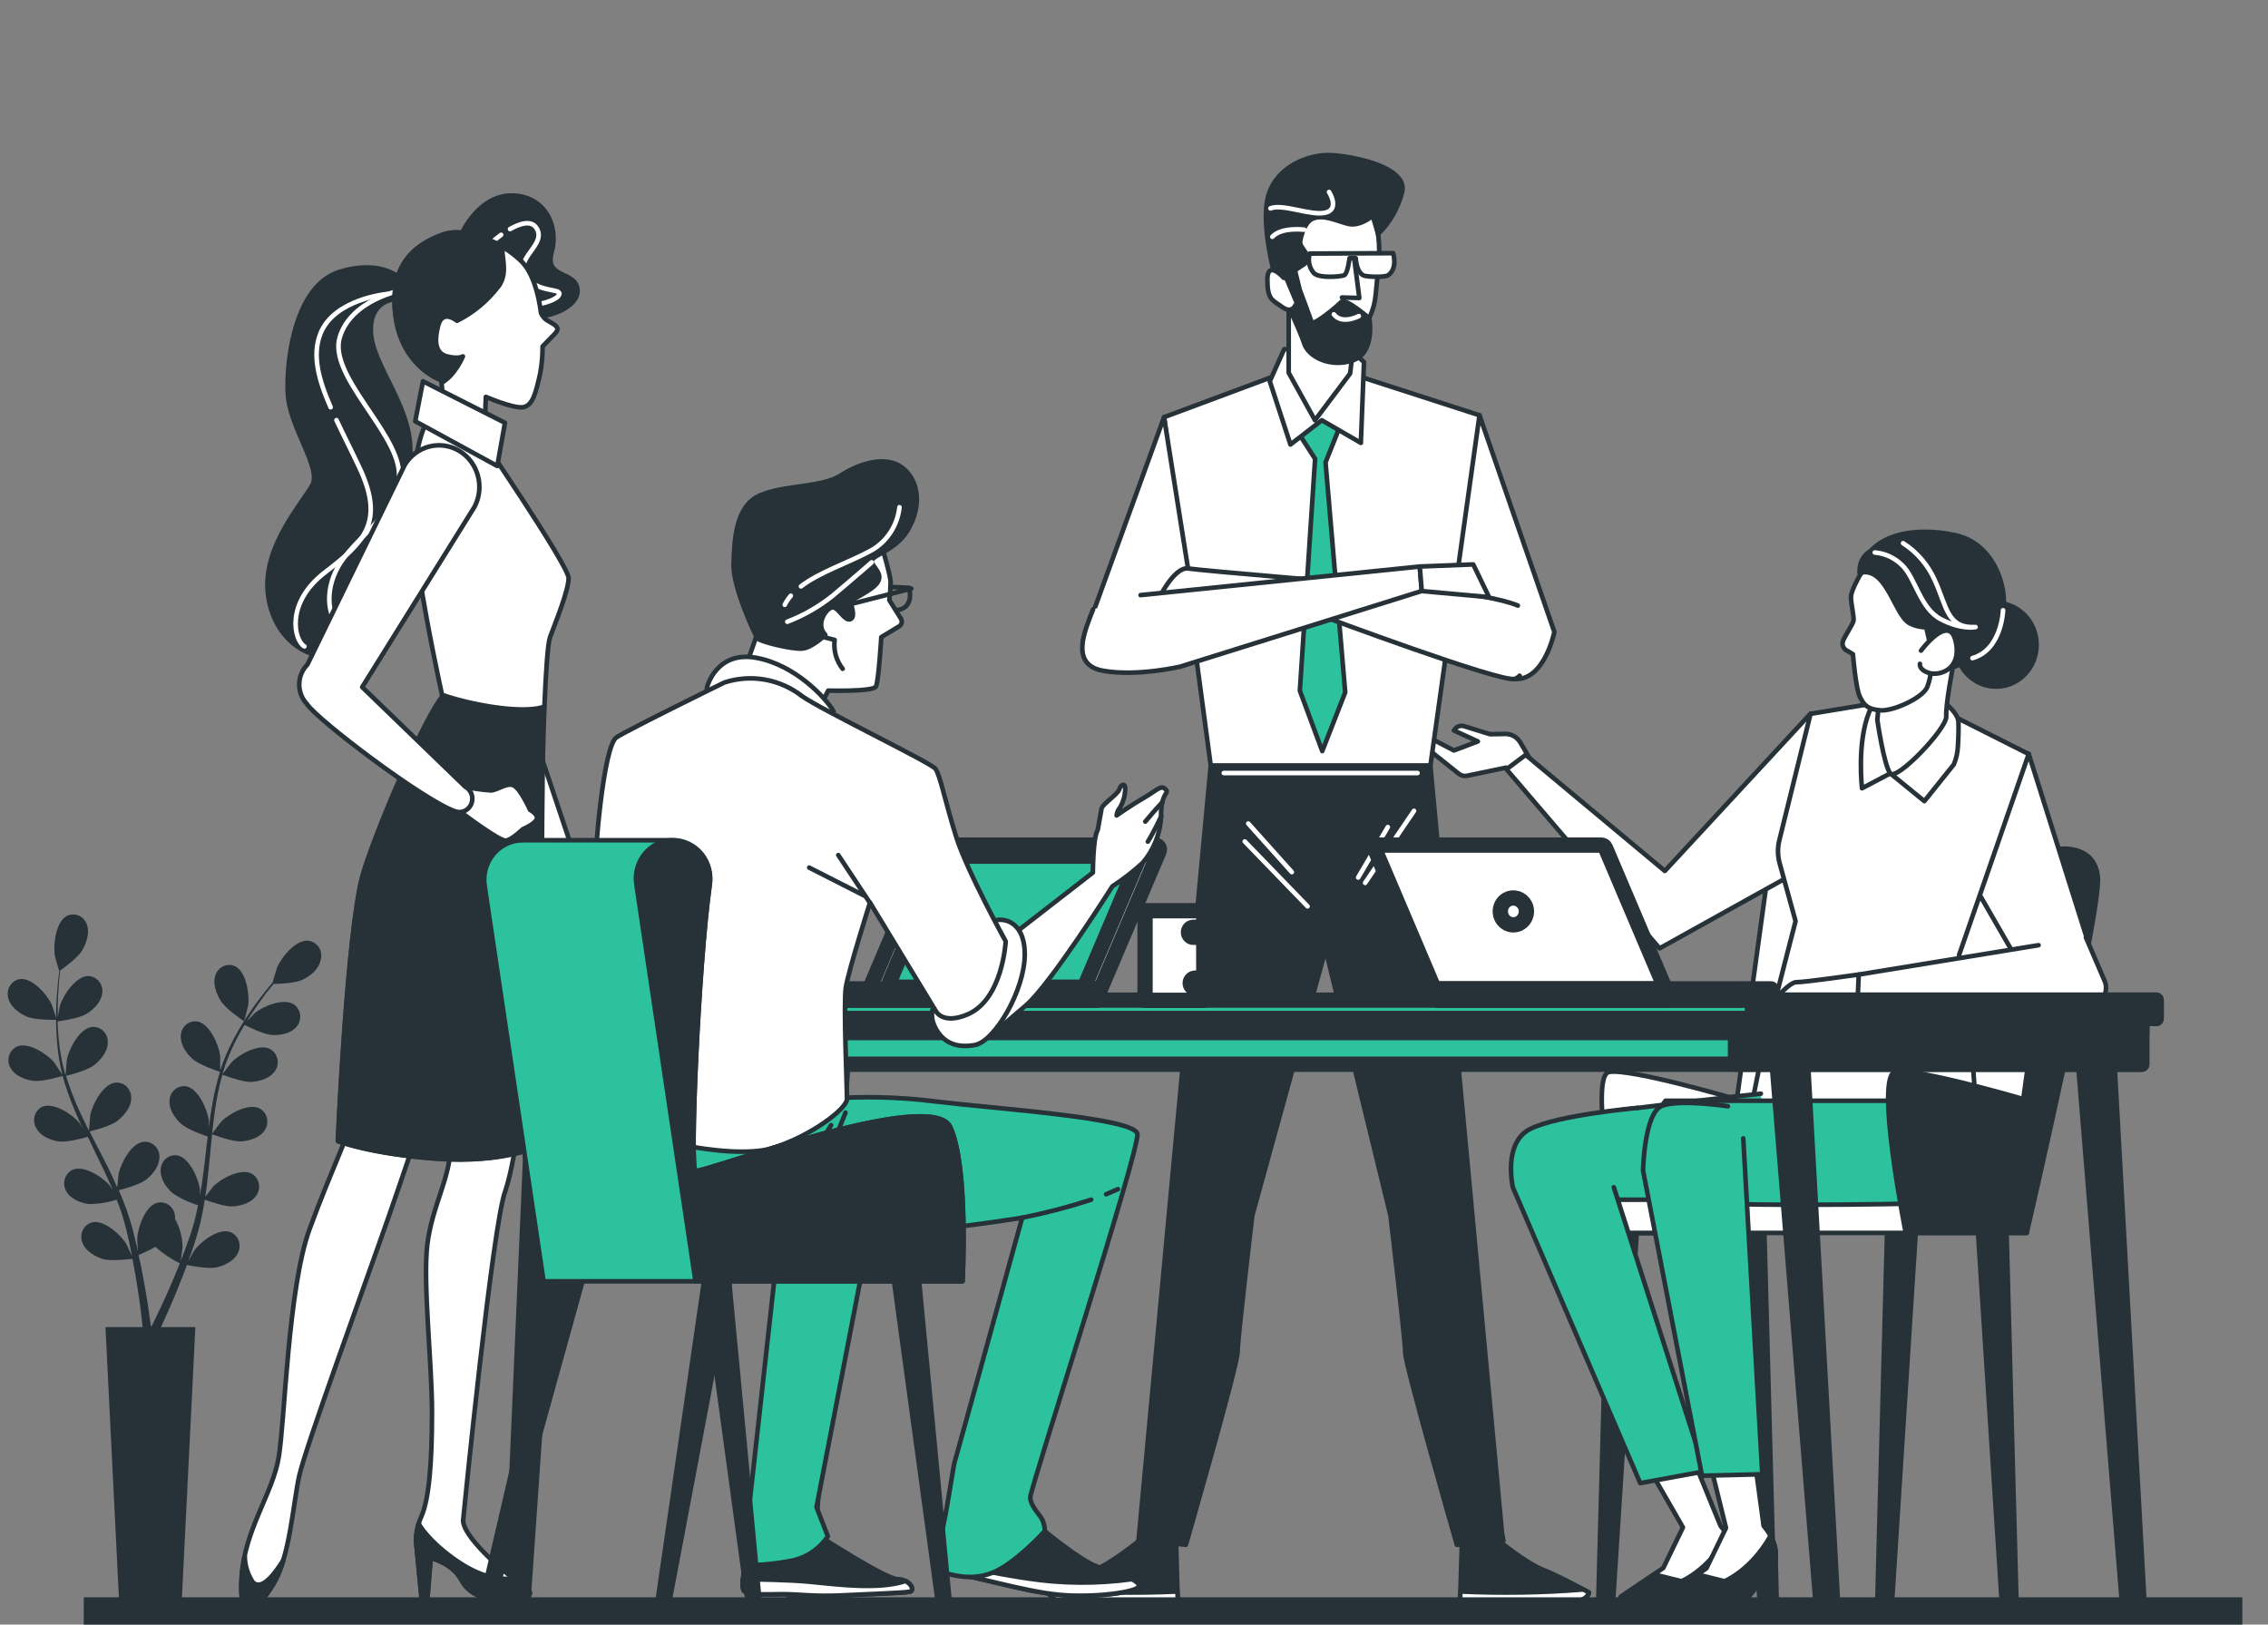 <svg width="148" height="106" viewBox="0 0 148 106" fill="none" xmlns="http://www.w3.org/2000/svg">
<rect x="0" y="0" width="148" height="106" fill="#808080" stroke="none"/>
<path d="M125.028 80.165L123.453 104.728C123.444 104.853 123.39 104.97 123.301 105.055C123.213 105.141 123.096 105.189 122.975 105.189C122.911 105.189 122.848 105.176 122.789 105.15C122.73 105.125 122.677 105.087 122.633 105.039C122.589 104.992 122.554 104.936 122.531 104.874C122.509 104.813 122.498 104.747 122.5 104.682L123.148 80.165H125.028Z" fill="#263238" stroke="#263238" stroke-width="0.3" stroke-linecap="round" stroke-linejoin="round"/>
<path d="M129.061 80.165L130.636 104.728C130.644 104.853 130.697 104.969 130.786 105.055C130.874 105.141 130.99 105.189 131.111 105.189C131.175 105.189 131.238 105.176 131.297 105.15C131.356 105.125 131.409 105.087 131.454 105.04C131.498 104.992 131.533 104.936 131.556 104.875C131.579 104.813 131.59 104.748 131.589 104.682L130.934 80.179L129.061 80.165Z" fill="#263238" stroke="#263238" stroke-width="0.3" stroke-linecap="round" stroke-linejoin="round"/>
<path d="M113.261 80.165L114.836 104.728C114.844 104.853 114.898 104.969 114.986 105.055C115.074 105.141 115.19 105.189 115.311 105.189C115.375 105.189 115.438 105.176 115.497 105.15C115.556 105.125 115.609 105.087 115.654 105.04C115.698 104.992 115.733 104.936 115.756 104.875C115.78 104.813 115.791 104.748 115.789 104.682L115.131 80.179L113.261 80.165Z" fill="#263238" stroke="#263238" stroke-width="0.3" stroke-linecap="round" stroke-linejoin="round"/>
<path d="M106.824 80.165L105.248 104.728C105.239 104.853 105.185 104.97 105.097 105.055C105.008 105.141 104.891 105.189 104.77 105.189C104.706 105.189 104.643 105.175 104.584 105.149C104.526 105.123 104.473 105.086 104.428 105.039C104.384 104.991 104.349 104.935 104.325 104.874C104.302 104.813 104.291 104.747 104.292 104.682L104.95 80.179L106.824 80.165Z" fill="#263238" stroke="#263238" stroke-width="0.3" stroke-linecap="round" stroke-linejoin="round"/>
<path d="M134.275 55.401C134.275 55.401 118.553 54.794 117.223 54.794C115.893 54.794 115.585 55.401 115.585 55.401L113.341 71.733C113.341 71.733 106.363 69.677 104.995 69.946C103.627 70.214 105.67 80.461 105.67 80.461H113.566L113.708 79.847H131.536L136.27 56.57C135.983 55.505 134.275 55.401 134.275 55.401Z" fill="white" stroke="#263238" stroke-width="0.3" stroke-linecap="round" stroke-linejoin="round"/>
<path d="M128.291 65.617C128.291 65.617 129.891 76.34 128.055 77.591C127.771 77.784 126.23 78.699 124.789 78.549C123.633 78.428 115.46 78.549 115.46 78.549C115.46 78.549 114.324 76.319 114.095 74.674C113.867 73.03 115.654 65.974 115.654 65.974L128.291 65.617Z" fill="white" stroke="#263238" stroke-width="0.3" stroke-linecap="round" stroke-linejoin="round"/>
<path d="M114.906 71.361C114.906 71.361 103.076 72.63 102.519 72.973C101.961 73.316 99.402 75.621 99.842 77.119C100.282 78.617 99.174 78.731 100.188 78.964C101.203 79.196 115.585 79.192 115.585 79.192" fill="#2DC29E"/>
<path d="M114.906 71.361C114.906 71.361 103.076 72.63 102.519 72.973C101.961 73.316 99.402 75.621 99.842 77.119C100.282 78.617 99.174 78.731 100.188 78.964C101.203 79.196 115.585 79.192 115.585 79.192" stroke="#263238" stroke-width="0.3" stroke-linecap="round" stroke-linejoin="round"/>
<path d="M104.147 80.443H132.257V78.277H104.147V80.443Z" fill="white" stroke="#263238" stroke-width="0.3" stroke-linecap="round" stroke-linejoin="round"/>
<path d="M125.618 71.822H108.684C108.684 71.822 107.794 72.859 107.679 75.039C107.565 77.219 107.794 77.688 109.356 78.256C110.917 78.824 124.791 78.535 124.791 78.535" fill="#2DC29E"/>
<path d="M125.618 71.822H108.684C108.684 71.822 107.794 72.859 107.679 75.039C107.565 77.219 107.794 77.688 109.356 78.256C110.917 78.824 124.791 78.535 124.791 78.535" stroke="#263238" stroke-width="0.3" stroke-linecap="round" stroke-linejoin="round"/>
<path d="M112.275 99.559L110.502 95.224L107.596 95.792L109.82 99.659L108.538 102.308L105.768 104.177C105.768 104.177 105.446 104.506 106.831 104.396C108.216 104.285 111.091 104.396 111.091 104.396L112.902 102.197C112.902 102.197 113.56 101.078 112.275 99.559Z" fill="white" stroke="#263238" stroke-width="0.3" stroke-linecap="round" stroke-linejoin="round"/>
<path d="M113.049 101.454L113.122 104.288H112.689L112.11 102.873L113.049 101.454Z" fill="#263238" stroke="#263238" stroke-width="0.3" stroke-linecap="round" stroke-linejoin="round"/>
<path d="M111.093 104.41L112.905 102.212C112.905 102.212 113.372 101.393 112.728 100.214C111.44 102.487 109.726 103.17 109.726 103.17L107.939 102.726L105.771 104.192C105.771 104.192 105.449 104.521 106.834 104.41C108.219 104.299 111.093 104.41 111.093 104.41Z" fill="#263238" stroke="#263238" stroke-width="0.3" stroke-linecap="round" stroke-linejoin="round"/>
<path d="M105.31 77.466L111.249 95.999L107.035 96.771L98.723 77.469C98.723 77.469 98.055 74.588 99.838 73.67C101.622 72.751 106.868 72.287 106.868 72.287" fill="#2DC29E"/>
<path d="M105.31 77.466L111.249 95.999L107.035 96.771L98.723 77.469C98.723 77.469 98.055 74.588 99.838 73.67C101.622 72.751 106.868 72.287 106.868 72.287" stroke="#263238" stroke-width="0.3" stroke-linecap="round" stroke-linejoin="round"/>
<path d="M124.361 80.44C124.361 80.44 122.315 70.178 123.686 69.924C125.057 69.67 132.032 71.711 132.032 71.711L134.276 55.401C134.276 55.401 136.645 55.015 136.894 57.188C137.143 59.362 132.257 80.44 132.257 80.44H124.361Z" fill="#263238" stroke="#263238" stroke-width="0.3" stroke-linecap="round" stroke-linejoin="round"/>
<path d="M100.261 50.226L99.205 48.438C99.103 48.267 98.96 48.126 98.789 48.03C98.618 47.933 98.426 47.884 98.231 47.888L97.238 47.906L95.537 47.38C95.429 47.348 95.314 47.349 95.207 47.384C95.1 47.419 95.005 47.486 94.935 47.577L94.872 47.659L96.438 48.374L94.876 48.967L93.217 48.099C93.152 48.064 93.076 48.055 93.005 48.072C92.933 48.089 92.87 48.131 92.826 48.192C92.775 48.259 92.753 48.344 92.763 48.429C92.774 48.513 92.816 48.59 92.881 48.642L95.201 50.49C95.274 50.548 95.358 50.59 95.448 50.612C95.537 50.635 95.63 50.637 95.721 50.619L98.287 50.086L99.004 50.894L100.261 50.226Z" fill="white" stroke="#263238" stroke-width="0.3" stroke-linecap="round" stroke-linejoin="round"/>
<path d="M118.152 46.558L108.639 56.827L99.558 49.253L98.305 50.193L108.296 61.878L116.957 57.063L118.152 46.558Z" fill="white" stroke="#263238" stroke-width="0.3" stroke-linecap="round" stroke-linejoin="round"/>
<path d="M132.383 49.182L137.37 64.998L133.069 65.127L128.792 57.703C128.792 57.703 131.195 50.215 132.383 49.182Z" fill="white" stroke="#263238" stroke-width="0.3" stroke-linecap="round" stroke-linejoin="round"/>
<path d="M126.958 46.465L132.384 49.2L127.841 62.314L128.378 65.971L115.654 65.992L117.171 60.102L116.132 56.327C115.997 55.837 115.99 55.319 116.111 54.826L118.148 46.576L123.495 45.69L126.958 46.465Z" fill="white" stroke="#263238" stroke-width="0.3" stroke-linecap="round" stroke-linejoin="round"/>
<path d="M126.698 45.697C126.698 45.697 127.764 46.44 127.799 47.101C127.816 47.491 127.799 48.174 127.764 48.695C127.745 49.103 127.655 49.504 127.498 49.879L125.576 52.273L123.352 50.461L121.507 51.433C121.507 51.433 121.16 48.513 121.967 46.476C122.774 44.438 126.286 45.185 126.698 45.697Z" fill="white" stroke="#263238" stroke-width="0.3" stroke-linecap="round" stroke-linejoin="round"/>
<path d="M128.224 40.031C128.224 40.031 127.788 41.651 127.584 42.723C127.379 43.795 126.967 45.94 127.005 46.744C127.043 47.548 123.764 50.973 123.352 50.462C122.94 49.95 122.507 46.98 122.507 46.98L122.915 42.176C122.915 42.176 127.189 37.29 128.224 40.031Z" fill="white" stroke="#263238" stroke-width="0.3" stroke-linecap="round" stroke-linejoin="round"/>
<path d="M121.372 37.529C121.372 37.529 120.787 38.527 120.787 38.959C120.787 39.392 120.991 40.239 120.956 40.485C120.922 40.732 120.34 41.558 120.264 41.837C120.226 41.95 120.229 42.074 120.273 42.185C120.317 42.296 120.399 42.387 120.503 42.441C120.644 42.515 120.782 42.598 120.915 42.687C120.915 42.687 121.088 44.889 121.365 45.457C121.642 46.026 121.881 46.276 122.705 46.347C123.53 46.419 125.493 45.529 125.767 44.818C126.04 44.106 126.078 43.256 126.113 42.226C126.148 41.197 125.458 39.724 124.942 38.319C124.426 36.915 122.266 36.142 121.372 37.529Z" fill="white" stroke="#263238" stroke-width="0.3" stroke-linecap="round" stroke-linejoin="round"/>
<path d="M130.256 44.799C131.715 44.799 132.898 43.578 132.898 42.072C132.898 40.566 131.715 39.345 130.256 39.345C128.796 39.345 127.613 40.566 127.613 42.072C127.613 43.578 128.796 44.799 130.256 44.799Z" fill="#263238" stroke="#263238" stroke-width="0.3" stroke-linecap="round" stroke-linejoin="round"/>
<path d="M121.359 37.376C121.359 37.376 122.423 36.428 124.334 38.312C126.246 40.196 125.519 42.919 126.796 43.484C128.074 44.049 130.44 41.225 130.713 39.817C130.987 38.409 130.166 35.488 127.614 34.924C125.061 34.359 121.934 34.745 121.359 37.376Z" fill="#263238" stroke="#263238" stroke-width="0.3" stroke-linecap="round" stroke-linejoin="round"/>
<path d="M121.357 37.376C121.335 37.154 121.361 36.93 121.435 36.721C121.509 36.511 121.628 36.322 121.783 36.168C121.938 36.013 122.126 35.897 122.331 35.828C122.536 35.759 122.754 35.74 122.968 35.771C124.699 35.867 124.879 38.687 125.79 39.817C126.701 40.946 127.158 40.757 127.158 40.757C127.158 40.757 125.61 41.225 124.606 40.66C123.602 40.096 123.117 36.911 121.357 37.376Z" fill="#263238" stroke="#263238" stroke-width="0.3" stroke-linecap="round" stroke-linejoin="round"/>
<path d="M124.187 35.442C125.098 36.023 125.821 36.87 126.264 37.876C127.051 39.595 127.051 41.014 128.917 40.914C128.917 40.914 128.034 41.118 126.659 40.407C125.284 39.695 124.99 37.672 124.107 36.861C123.625 36.39 123.002 36.104 122.341 36.05" stroke="white" stroke-width="0.3" stroke-linecap="round" stroke-linejoin="round"/>
<path d="M130.711 39.817C130.711 39.817 130.631 42.398 128.713 42.941" stroke="white" stroke-width="0.3" stroke-linecap="round" stroke-linejoin="round"/>
<path d="M125.357 42.451C125.357 42.451 127.186 39.981 127.615 41.826C128.044 43.67 126.576 44.12 125.883 43.91C125.191 43.699 125.288 43.316 125.288 43.316" fill="white"/>
<path d="M125.357 42.451C125.357 42.451 127.186 39.981 127.615 41.826C128.044 43.67 126.576 44.12 125.883 43.91C125.191 43.699 125.288 43.316 125.288 43.316" stroke="#263238" stroke-width="0.3" stroke-linecap="round" stroke-linejoin="round"/>
<path d="M121.288 63.587C121.288 63.587 117.797 64.087 117.215 64.087C116.633 64.087 115.179 65.989 115.179 65.989H121.578L121.288 63.587Z" fill="white" stroke="#263238" stroke-width="0.3" stroke-linecap="round" stroke-linejoin="round"/>
<path d="M136.117 61.163L137.371 64.08C137.427 64.251 137.443 64.434 137.418 64.614C137.393 64.793 137.327 64.964 137.225 65.112C137.124 65.26 136.99 65.381 136.835 65.466C136.68 65.55 136.507 65.596 136.332 65.599L121.198 65.688L121.295 63.587L133.028 61.671" fill="white"/>
<path d="M136.117 61.163L137.371 64.08C137.427 64.251 137.443 64.434 137.418 64.614C137.393 64.793 137.327 64.964 137.225 65.112C137.124 65.26 136.99 65.381 136.835 65.466C136.68 65.55 136.507 65.596 136.332 65.599L121.198 65.688L121.295 63.587L133.028 61.671" stroke="#263238" stroke-width="0.3" stroke-linecap="round" stroke-linejoin="round"/>
<path d="M115.862 101.454L115.935 104.288H115.502L114.924 102.873L115.862 101.454Z" fill="#263238" stroke="#263238" stroke-width="0.3" stroke-linecap="round" stroke-linejoin="round"/>
<path d="M115.087 99.559L114.529 95.434L111.627 95.627L112.631 99.688L111.35 102.336L108.579 104.206C108.579 104.206 108.261 104.535 109.646 104.424C111.031 104.313 113.906 104.424 113.906 104.424L115.717 102.226C115.717 102.226 116.371 101.078 115.087 99.559Z" fill="white" stroke="#263238" stroke-width="0.3" stroke-linecap="round" stroke-linejoin="round"/>
<path d="M113.906 104.41L115.717 102.212C115.717 102.212 116.184 101.393 115.537 100.214C114.249 102.487 112.534 103.17 112.534 103.17L110.751 102.726L108.579 104.192C108.579 104.192 108.261 104.521 109.646 104.41C111.031 104.299 113.906 104.41 113.906 104.41Z" fill="#263238" stroke="#263238" stroke-width="0.3" stroke-linecap="round" stroke-linejoin="round"/>
<path d="M113.757 74.274L115 96.192L111.063 96.289L107.219 76.376C107.219 76.376 107.291 72.584 108.465 72.147C109.639 71.711 112.756 72.18 112.756 72.18" fill="#2DC29E"/>
<path d="M113.757 74.274L115 96.192L111.063 96.289L107.219 76.376C107.219 76.376 107.291 72.584 108.465 72.147C109.639 71.711 112.756 72.18 112.756 72.18" stroke="#263238" stroke-width="0.3" stroke-linecap="round" stroke-linejoin="round"/>
<path d="M96.544 27.095L101.431 41.232C101.431 41.232 100.786 44.431 98.847 44.299C96.908 44.166 96.392 41.364 95.876 40.964C95.36 40.563 94.584 37.497 94.584 37.497L96.544 27.095Z" fill="white" stroke="#263238" stroke-width="0.3" stroke-linecap="round" stroke-linejoin="round"/>
<path d="M83.905 24.261L75.961 27.22L79.008 49.957H93.342L96.546 27.095L87.971 24.325L83.905 24.261Z" fill="white" stroke="#263238" stroke-width="0.3" stroke-linecap="round" stroke-linejoin="round"/>
<path d="M84.671 28.157L85.817 29.94L84.823 45.067L86.285 49.006L87.784 45.174L86.499 30.166L87.531 27.588L86.101 25.648L84.671 28.157Z" fill="#2DC29E" stroke="#263238" stroke-width="0.3" stroke-linecap="round" stroke-linejoin="round"/>
<path d="M86.255 27.421L84.209 29.004L82.861 24.876L83.8 22.785L87.987 22.681L89.008 23.628L88.804 28.897L86.255 27.421Z" fill="white" stroke="#263238" stroke-width="0.3" stroke-linecap="round" stroke-linejoin="round"/>
<path d="M88.421 21.712L88.103 24.368L85.81 27.421L84.096 24.325V19.346C84.096 19.346 87.098 20.122 88.421 21.712Z" fill="white" stroke="#263238" stroke-width="0.3" stroke-linecap="round" stroke-linejoin="round"/>
<path d="M82.918 16.194C82.918 13.781 84.622 11.826 86.727 11.826C88.833 11.826 90 13.888 90 16.301C90 17.08 89.844 18.417 89.782 19.128C89.674 20.343 89.318 20.858 88.622 21.948C86.34 25.523 84.466 20.279 83.507 18.517C83.118 17.808 82.915 17.008 82.918 16.194Z" fill="white" stroke="#263238" stroke-width="0.3" stroke-linecap="round" stroke-linejoin="round"/>
<path d="M88.382 16.951L88.704 19.442L87.571 19.41" fill="white"/>
<path d="M88.382 16.951L88.704 19.442L87.571 19.41" stroke="#263238" stroke-width="0.3" stroke-linecap="round" stroke-linejoin="round"/>
<path d="M90.911 16.519L85.467 16.544C85.4 16.762 85.39 16.995 85.438 17.219C85.485 17.443 85.588 17.65 85.737 17.82C86.084 18.177 87.493 18.052 87.718 17.959C87.943 17.866 88.065 16.844 88.065 16.844H88.47C88.47 16.844 88.515 17.916 89.097 18.006C89.678 18.095 90.437 18.066 90.582 17.959C91.226 17.512 90.911 16.519 90.911 16.519Z" fill="white" stroke="#263238" stroke-width="0.3" stroke-linecap="round" stroke-linejoin="round"/>
<path d="M83.589 18.921C83.589 18.921 84.815 21.512 85.106 22.409C85.397 23.306 86.837 24.007 88.295 23.506C89.753 23.006 89.359 20.779 89.359 20.779C89.359 20.779 87.811 19.414 87.523 19.707C87.236 20 85.684 21.305 85.587 21.004C85.49 20.704 84.815 18.91 84.815 18.91L84.5 17.637L85.147 17.208C85.241 17.128 85.302 17.014 85.318 16.89C85.334 16.765 85.304 16.639 85.234 16.536L84.929 16.082C84.892 16.027 84.865 15.964 84.852 15.898C84.838 15.832 84.837 15.763 84.85 15.696C84.929 15.307 85.147 14.499 85.653 14.267C86.346 13.97 87.187 14.402 87.963 14.603C88.739 14.803 89.58 14.081 89.58 14.081L89.927 15.268C90.694 14.524 91.24 13.569 91.499 12.515C91.887 10.817 87.921 10.12 86.65 10.12C85.379 10.12 83.364 10.835 82.782 12.715C82.2 14.595 83.246 18.584 83.589 18.921Z" fill="#263238" stroke="#263238" stroke-width="0.3" stroke-linecap="round" stroke-linejoin="round"/>
<path d="M86.727 12.526C86.727 12.526 87.447 13.641 86.501 13.873C85.556 14.106 83.714 13.269 82.903 13.595" stroke="white" stroke-width="0.3" stroke-linecap="round" stroke-linejoin="round"/>
<path d="M85.106 14.985C85.106 14.985 83.624 14.799 83.028 15.45" stroke="white" stroke-width="0.3" stroke-linecap="round" stroke-linejoin="round"/>
<path d="M88.673 20.622C88.673 20.622 87.582 21.208 87.042 20.511" stroke="white" stroke-width="0.3" stroke-linecap="round" stroke-linejoin="round"/>
<path d="M83.774 18.131C83.774 18.131 82.704 16.916 82.704 18.242C82.704 19.568 83.026 19.568 83.667 20.029C84.308 20.49 84.526 19.918 84.526 19.918" fill="white"/>
<path d="M83.774 18.131C83.774 18.131 82.704 16.916 82.704 18.242C82.704 19.568 83.026 19.568 83.667 20.029C84.308 20.49 84.526 19.918 84.526 19.918" stroke="#263238" stroke-width="0.3" stroke-linecap="round" stroke-linejoin="round"/>
<path d="M98.061 100.524H98.11L98.016 100.038L93.341 49.961H79.007L74.294 100.521H74.346L77.386 100.789C77.386 100.789 80.76 89.1 80.76 88.228C80.76 87.356 81.722 79.292 81.722 79.292L86.505 61.938L90.733 79.292C90.733 79.292 91.696 87.374 91.696 88.228C91.696 89.082 95.072 100.796 95.072 100.796L97.933 100.542H98.061V100.524Z" fill="#263238" stroke="#263238" stroke-width="0.3" stroke-linecap="round" stroke-linejoin="round"/>
<path d="M92.272 52.906L89.082 57.606" stroke="white" stroke-width="0.3" stroke-linecap="round" stroke-linejoin="round"/>
<path d="M90.564 53.964L88.628 57.256" stroke="white" stroke-width="0.3" stroke-linecap="round" stroke-linejoin="round"/>
<path d="M81.455 53.732L84.298 56.902" stroke="white" stroke-width="0.3" stroke-linecap="round" stroke-linejoin="round"/>
<path d="M81.228 54.904L85.324 59.136" stroke="white" stroke-width="0.3" stroke-linecap="round" stroke-linejoin="round"/>
<path d="M79.861 50.44H92.502" stroke="white" stroke-width="0.3" stroke-linecap="round" stroke-linejoin="round"/>
<path d="M74.347 100.521C74.347 100.521 72.522 102.004 71.469 102.412C70.416 102.819 68.449 103.902 68.449 103.902C68.449 103.902 68.449 104.581 70.156 104.581H76.858L76.743 100.521H74.347Z" fill="#263238" stroke="#263238" stroke-width="0.3" stroke-linecap="round" stroke-linejoin="round"/>
<path d="M76.834 103.841C74.158 103.967 71.477 103.923 68.806 103.709L68.46 103.902C68.46 103.902 68.46 104.581 70.167 104.581H76.868L76.834 103.841Z" fill="white" stroke="#263238" stroke-width="0.3" stroke-linecap="round" stroke-linejoin="round"/>
<path d="M97.786 100.521C97.786 100.521 99.614 102.004 100.663 102.412C101.713 102.819 103.687 103.902 103.687 103.902C103.687 103.902 103.687 104.581 101.976 104.581H95.278L95.4 100.521H97.786Z" fill="#263238" stroke="#263238" stroke-width="0.3" stroke-linecap="round" stroke-linejoin="round"/>
<path d="M95.299 103.841C97.975 103.967 100.656 103.923 103.327 103.709L103.673 103.902C103.673 103.902 103.673 104.581 101.962 104.581H95.278L95.299 103.841Z" fill="white" stroke="#263238" stroke-width="0.3" stroke-linecap="round" stroke-linejoin="round"/>
<path d="M75.96 27.22L70.683 41.764H75.746L77.636 37.797L75.96 27.22Z" fill="white" stroke="#263238" stroke-width="0.3" stroke-linecap="round" stroke-linejoin="round"/>
<path d="M99.048 39.513C96.936 38.612 90.159 38.165 89.805 38.165C89.452 38.165 78.436 37.229 77.532 37.093C76.628 36.957 75.593 39.094 75.593 39.094L80.372 38.959L86.186 40.16C86.186 40.16 97.961 44.56 98.847 44.295C98.968 44.254 99.078 44.183 99.166 44.088" fill="white"/>
<path d="M99.048 39.513C96.936 38.612 90.159 38.165 89.805 38.165C89.452 38.165 78.436 37.229 77.532 37.093C76.628 36.957 75.593 39.094 75.593 39.094L80.372 38.959L86.186 40.16C86.186 40.16 97.961 44.56 98.847 44.295C98.968 44.254 99.078 44.183 99.166 44.088" stroke="#263238" stroke-width="0.3" stroke-linecap="round" stroke-linejoin="round"/>
<path d="M74.429 38.83L92.644 36.964L92.776 38.562L77.012 43.498C77.012 43.498 74.172 44.163 71.973 43.763C69.774 43.362 70.813 41.096 71.329 39.763" fill="white"/>
<path d="M74.429 38.83L92.644 36.964L92.776 38.562L77.012 43.498C77.012 43.498 74.172 44.163 71.973 43.763C69.774 43.362 70.813 41.096 71.329 39.763" stroke="#263238" stroke-width="0.3" stroke-linecap="round" stroke-linejoin="round"/>
<path d="M92.649 36.964L96.137 36.828L97.169 38.962L92.778 38.566L92.649 36.964Z" fill="white" stroke="#263238" stroke-width="0.3" stroke-linecap="round" stroke-linejoin="round"/>
<path d="M115.875 68.326L118.85 104.881C118.858 104.936 118.876 104.988 118.904 105.035C118.932 105.081 118.969 105.122 119.013 105.153C119.057 105.185 119.107 105.207 119.159 105.218C119.211 105.229 119.265 105.228 119.317 105.217C119.406 105.194 119.485 105.139 119.537 105.062C119.59 104.984 119.614 104.889 119.605 104.795L117.579 68.336L115.875 68.326Z" fill="#263238" stroke="#263238" stroke-linecap="round" stroke-linejoin="round"/>
<path d="M135.868 68.326L138.853 105.003C138.861 105.057 138.879 105.11 138.907 105.157C138.935 105.204 138.972 105.245 139.016 105.276C139.06 105.308 139.11 105.33 139.162 105.34C139.215 105.351 139.269 105.35 139.321 105.339C139.41 105.316 139.488 105.261 139.541 105.183C139.594 105.106 139.618 105.011 139.608 104.917L137.575 68.326H135.868Z" fill="#263238" stroke="#263238" stroke-linecap="round" stroke-linejoin="round"/>
<path d="M53.364 68.326L51.809 104.563C51.801 104.658 51.825 104.753 51.879 104.831C51.932 104.909 52.011 104.965 52.1 104.988C52.152 105.002 52.205 105.004 52.258 104.994C52.31 104.985 52.36 104.964 52.403 104.932C52.447 104.901 52.484 104.861 52.511 104.814C52.538 104.766 52.555 104.714 52.561 104.659L55.078 68.326H53.364Z" fill="#263238" stroke="#263238" stroke-linecap="round" stroke-linejoin="round"/>
<path d="M34.937 68.326L33.371 104.427C33.364 104.523 33.389 104.618 33.443 104.696C33.497 104.774 33.576 104.829 33.666 104.853C33.717 104.866 33.771 104.867 33.823 104.858C33.875 104.848 33.924 104.827 33.968 104.795C34.011 104.764 34.048 104.724 34.075 104.677C34.103 104.63 34.12 104.578 34.126 104.524L36.634 68.312L34.937 68.326Z" fill="#263238" stroke="#263238" stroke-linecap="round" stroke-linejoin="round"/>
<path d="M139.761 66.299H33.829V69.437H139.761V66.299Z" fill="#2DC29E" stroke="#263238" stroke-linecap="round" stroke-linejoin="round"/>
<path d="M139.761 66.299H33.829V67.375H139.761V66.299Z" fill="#263238" stroke="#263238" stroke-linecap="round" stroke-linejoin="round"/>
<path d="M139.757 66.299H113.251V69.437H139.757V66.299Z" fill="#263238" stroke="#263238" stroke-linecap="round" stroke-linejoin="round"/>
<path d="M140.702 65.256H32.883V66.453H140.702V65.256Z" fill="#2DC29E" stroke="#263238" stroke-linecap="round" stroke-linejoin="round"/>
<path d="M140.699 65.255H114.355V66.453H140.699V65.255Z" fill="#263238" stroke="#263238" stroke-linecap="round" stroke-linejoin="round"/>
<path d="M56.9 65.148H71.368C71.424 65.149 71.478 65.132 71.524 65.101C71.57 65.07 71.606 65.025 71.628 64.973L75.635 55.544C75.653 55.5 75.661 55.451 75.657 55.403C75.653 55.355 75.637 55.309 75.611 55.269C75.585 55.229 75.55 55.196 75.509 55.174C75.468 55.151 75.422 55.139 75.375 55.14H60.907C60.852 55.14 60.799 55.156 60.754 55.187C60.708 55.217 60.672 55.26 60.65 55.312L56.657 64.741C56.639 64.784 56.63 64.831 56.633 64.878C56.636 64.925 56.65 64.97 56.674 65.01C56.698 65.051 56.731 65.084 56.77 65.108C56.81 65.132 56.854 65.146 56.9 65.148Z" fill="white" stroke="#263238" stroke-linecap="round" stroke-linejoin="round"/>
<path d="M58.257 64.412H70.603C70.649 64.412 70.694 64.398 70.733 64.372C70.772 64.346 70.802 64.309 70.821 64.265L74.239 56.219C74.257 56.181 74.266 56.139 74.264 56.097C74.262 56.054 74.25 56.013 74.228 55.977C74.206 55.941 74.175 55.911 74.139 55.891C74.103 55.871 74.062 55.861 74.021 55.862H61.675C61.628 55.861 61.581 55.876 61.542 55.902C61.503 55.929 61.472 55.967 61.453 56.012L58.042 64.065C58.026 64.102 58.019 64.143 58.022 64.184C58.025 64.224 58.038 64.264 58.059 64.298C58.08 64.332 58.11 64.361 58.144 64.381C58.178 64.4 58.217 64.411 58.257 64.412Z" fill="#2DC29E" stroke="#263238" stroke-linecap="round" stroke-linejoin="round"/>
<path d="M71.57 64.523H49.832V65.255H71.57V64.523Z" fill="white" stroke="#263238" stroke-linecap="round" stroke-linejoin="round"/>
<path d="M71.571 64.523H61.033V65.255H71.571V64.523Z" fill="white" stroke="#263238" stroke-linecap="round" stroke-linejoin="round"/>
<path d="M78.554 59.422H74.721V65.27H78.554V59.422Z" fill="white" stroke="#263238" stroke-linecap="round" stroke-linejoin="round"/>
<path d="M78.385 64.472H77.983C77.9 64.472 77.819 64.438 77.76 64.377C77.701 64.316 77.668 64.234 77.668 64.147C77.668 64.061 77.701 63.978 77.76 63.917C77.819 63.856 77.9 63.822 77.983 63.822H78.385C78.543 63.821 78.695 63.755 78.808 63.64C78.92 63.524 78.983 63.367 78.984 63.203V61.774C78.983 61.61 78.92 61.453 78.808 61.338C78.695 61.222 78.543 61.156 78.385 61.155H77.869C77.828 61.155 77.787 61.147 77.748 61.131C77.71 61.114 77.675 61.09 77.646 61.06C77.617 61.03 77.594 60.994 77.578 60.955C77.562 60.915 77.554 60.873 77.554 60.83C77.554 60.787 77.562 60.745 77.578 60.706C77.594 60.666 77.617 60.63 77.646 60.6C77.675 60.57 77.71 60.546 77.748 60.53C77.787 60.513 77.828 60.505 77.869 60.505H78.385C78.546 60.505 78.706 60.538 78.855 60.602C79.004 60.665 79.14 60.759 79.254 60.877C79.368 60.994 79.459 61.134 79.521 61.288C79.582 61.442 79.614 61.607 79.614 61.774V63.203C79.614 63.37 79.582 63.535 79.521 63.689C79.459 63.843 79.368 63.983 79.254 64.101C79.14 64.219 79.004 64.312 78.855 64.376C78.706 64.44 78.546 64.472 78.385 64.472Z" fill="white" stroke="#263238" stroke-linecap="round" stroke-linejoin="round"/>
<path d="M108.506 65.148H94.037C93.982 65.148 93.929 65.131 93.883 65.1C93.838 65.069 93.802 65.025 93.781 64.973L89.774 55.544C89.755 55.5 89.748 55.452 89.752 55.404C89.756 55.357 89.771 55.311 89.797 55.271C89.822 55.231 89.857 55.198 89.897 55.175C89.938 55.152 89.984 55.14 90.03 55.14H104.499C104.554 55.14 104.607 55.156 104.653 55.186C104.699 55.217 104.736 55.26 104.759 55.312L108.765 64.741C108.784 64.785 108.791 64.834 108.787 64.882C108.782 64.93 108.767 64.976 108.741 65.016C108.715 65.056 108.68 65.09 108.639 65.113C108.598 65.136 108.552 65.148 108.506 65.148Z" fill="white" stroke="#263238" stroke-linecap="round" stroke-linejoin="round"/>
<path d="M93.836 65.255H115.574V64.523H93.836V65.255Z" fill="white" stroke="#263238" stroke-linecap="round" stroke-linejoin="round"/>
<path d="M93.837 65.255H108.825V64.523H93.837V65.255Z" fill="white" stroke="#263238" stroke-linecap="round" stroke-linejoin="round"/>
<path d="M99.508 59.054C99.587 59.207 99.62 59.38 99.603 59.553C99.586 59.725 99.52 59.888 99.414 60.022C99.308 60.156 99.166 60.255 99.005 60.305C98.845 60.356 98.674 60.357 98.513 60.308C98.352 60.258 98.209 60.161 98.101 60.029C97.994 59.896 97.927 59.733 97.908 59.561C97.89 59.389 97.921 59.215 97.998 59.061C98.075 58.907 98.195 58.78 98.341 58.696C98.542 58.584 98.778 58.559 98.996 58.626C99.215 58.693 99.399 58.847 99.508 59.054Z" fill="white" stroke="#263238" stroke-linecap="round" stroke-linejoin="round"/>
<path d="M31.85 31.299L32.916 42.176L37.765 56.663L36.106 57.642L30.413 44.381L27.57 32.997C27.57 32.997 27.331 29.572 28.518 29.065C29.706 28.557 31.375 29.097 31.85 31.299Z" fill="white" stroke="#263238" stroke-width="0.3" stroke-linecap="round" stroke-linejoin="round"/>
<path d="M37.779 56.677C37.779 56.677 38.846 59.004 38.967 59.615C39.088 60.226 39.209 61.474 38.742 62.031C38.177 62.703 37.661 62.185 37.661 62.185C37.661 62.185 36.238 61.828 36.238 60.594C36.238 59.361 36.12 57.656 36.12 57.656L37.779 56.677Z" fill="white" stroke="#263238" stroke-width="0.3" stroke-linecap="round" stroke-linejoin="round"/>
<path d="M36.616 60.326L38.614 60.863" stroke="#263238" stroke-width="0.3" stroke-linecap="round" stroke-linejoin="round"/>
<path d="M37.093 58.936L37.661 59.858C37.661 59.858 36.338 62.192 37.048 61.581C37.758 60.97 39.085 60.226 38.967 59.615C38.766 58.974 38.502 58.355 38.177 57.77" fill="white"/>
<path d="M37.093 58.936L37.661 59.858C37.661 59.858 36.338 62.192 37.048 61.581C37.758 60.97 39.085 60.226 38.967 59.615C38.766 58.974 38.502 58.355 38.177 57.77" stroke="#263238" stroke-width="0.3" stroke-linecap="round" stroke-linejoin="round"/>
<path d="M26.181 18.227C26.181 18.227 24.962 16.869 22.15 17.741C19.338 18.613 18.687 23.26 18.774 25.58C18.86 27.9 21.025 30.516 20.37 31.678C19.716 32.839 17.274 35.549 17.461 38.469C17.648 41.389 19.993 43.695 23.369 42.63C26.746 41.565 26.181 37.3 25.51 35.742C24.838 34.183 26.261 33.515 26.729 30.126C27.196 26.738 24.197 23.932 24.197 21.512C24.197 19.092 26.621 19.482 26.621 19.482L26.181 18.227Z" fill="#263238" stroke="#263238" stroke-width="0.3" stroke-linecap="round" stroke-linejoin="round"/>
<path d="M21.956 27.413C22.399 28.357 22.915 29.365 23.427 30.452C25.138 34.055 23.802 35.356 21.201 37.35C18.6 39.345 19.196 41.797 19.864 42.176" stroke="white" stroke-width="0.3" stroke-linecap="round" stroke-linejoin="round"/>
<path d="M25.287 19.181C25.287 19.181 21.797 19.489 20.903 21.787C20.363 23.185 20.779 24.75 21.575 26.573" stroke="white" stroke-width="0.3" stroke-linecap="round" stroke-linejoin="round"/>
<path d="M22.734 41.278C23.003 41.383 23.289 41.429 23.576 41.414" stroke="white" stroke-width="0.3" stroke-linecap="round" stroke-linejoin="round"/>
<path d="M26.182 18.942C26.182 18.942 22.913 19.554 22.171 22.006C21.43 24.458 25.811 28.082 26.033 30.749C26.254 33.415 23.134 34.974 22.026 37.043C21.247 38.494 21.333 40.092 22.154 40.896" stroke="white" stroke-width="0.3" stroke-linecap="round" stroke-linejoin="round"/>
<path d="M34.569 68.294C34.569 68.294 33.762 75.485 32.951 77.78C32.141 80.075 30.326 98.108 30.226 99.151C30.125 100.195 32.851 102.59 33.963 103.323C35.074 104.056 34.569 104.259 33.356 104.363C32.144 104.467 30.732 104.259 30.125 103.112C29.519 101.965 28.103 101.654 28.103 101.654L27.902 104.156H27.497L27.196 101.028C27.093 100.318 27.198 99.592 27.497 98.944C28.003 97.797 28.19 95.398 28.19 92.153C28.19 88.907 27.584 83.707 27.885 81.204C28.186 78.702 29.402 76.826 29.402 74.742C29.402 72.658 29.502 69.53 29.502 69.53L34.569 68.294Z" fill="white" stroke="#263238" stroke-width="0.3" stroke-linecap="round" stroke-linejoin="round"/>
<path d="M27.195 101.028C27.115 100.49 27.159 99.94 27.323 99.423C27.95 100.517 29.748 102 31.133 102.59C31.884 102.926 32.703 103.068 33.519 103.005C33.682 103.13 33.834 103.237 33.962 103.323C35.074 104.038 34.568 104.26 33.356 104.363C32.144 104.467 30.731 104.26 30.125 103.112C29.519 101.965 28.103 101.654 28.103 101.654L27.902 104.156H27.497L27.195 101.028Z" fill="#263238" stroke="#263238" stroke-width="0.3" stroke-linecap="round" stroke-linejoin="round"/>
<path d="M28.709 69.441C28.709 69.441 26.978 74.756 25.378 79.342C23.778 83.928 19.923 94.458 19.518 96.335C19.113 98.212 18.912 101.654 17.787 103.426C16.661 105.199 15.563 106.032 15.764 102.905C15.965 99.777 17.787 97.482 18.188 95.084C18.59 92.685 18.794 84.035 20.207 80.179C21.62 76.322 23.137 73.194 23.324 72.047C23.462 70.905 23.529 69.755 23.525 68.605L28.709 69.441Z" fill="white" stroke="#263238" stroke-width="0.3" stroke-linecap="round" stroke-linejoin="round"/>
<path d="M15.973 101.564C15.987 102.154 16.165 102.727 16.485 103.216C17.067 103.888 18.005 102.583 18.494 101.786C18.334 102.361 18.101 102.911 17.801 103.423C16.689 105.192 15.578 106.029 15.779 102.901C15.812 102.451 15.877 102.005 15.973 101.564Z" fill="#263238" stroke="#263238" stroke-width="0.3" stroke-linecap="round" stroke-linejoin="round"/>
<path d="M27.913 27.485C27.913 27.485 27.307 28.007 26.902 31.552C26.497 35.098 29.025 46.147 29.025 46.147C29.025 46.147 24.682 53.489 23.671 57.138C22.66 60.788 22.054 74.46 22.054 74.46C22.054 74.46 24.177 75.296 28.519 75.607C32.862 75.918 35.186 74.774 35.186 74.774C35.186 74.774 35.387 55.261 35.387 52.255C35.387 49.249 35.591 42.411 35.892 41.579C36.194 40.746 37.104 38.555 37.104 37.722C37.104 36.889 31.03 28.007 31.03 28.007L27.913 27.485Z" fill="white" stroke="#263238" stroke-width="0.3" stroke-linecap="round" stroke-linejoin="round"/>
<path d="M23.66 57.138C24.457 54.279 27.754 46.672 28.931 45.364C30.721 45.979 33.987 46.587 35.445 46.136C35.4 47.208 35.376 51.212 35.376 52.238C35.376 55.261 35.175 74.756 35.175 74.756C35.175 74.756 32.851 75.904 28.509 75.589C24.166 75.275 22.043 74.442 22.043 74.442C22.043 74.442 22.649 60.788 23.66 57.138Z" fill="#263238" stroke="#263238" stroke-width="0.3" stroke-linecap="round" stroke-linejoin="round"/>
<path d="M30.153 15.196C30.153 15.196 31.237 12.758 33.381 12.758C35.525 12.758 36.477 14.724 36.002 16.444C35.528 18.163 37.429 17.673 37.668 18.781C37.907 19.889 36.12 20.622 35.168 20.622C34.215 20.622 30.153 15.196 30.153 15.196Z" fill="#263238" stroke="#263238" stroke-width="0.3" stroke-linecap="round" stroke-linejoin="round"/>
<path d="M33.283 14.946C33.92 14.588 34.668 14.331 35.015 14.889C35.683 15.961 33.605 16.804 34.274 17.955C34.942 19.106 36.577 18.799 36.5 19.181C36.424 19.564 35.389 19.793 35.389 19.793" stroke="white" stroke-width="0.3" stroke-linecap="round" stroke-linejoin="round"/>
<path d="M32.193 15.725C32.193 15.725 32.398 15.543 32.702 15.321" stroke="white" stroke-width="0.3" stroke-linecap="round" stroke-linejoin="round"/>
<path d="M35.65 20.869C35.498 20.752 35.379 20.597 35.303 20.418C35.13 19.099 34.756 17.802 34.05 17.073C32.981 16.034 31.618 15.377 30.161 15.196C29.729 15.13 29.289 15.172 28.876 15.318C27.037 15.982 25.458 17.294 25.797 20.457C26.171 23.942 28.8 24.815 28.8 24.815L28.987 26.959L31.612 28.218L31.705 25.894C31.705 25.894 33.485 26.666 34.129 26.57C34.773 26.473 34.974 25.601 35.255 24.343C35.358 23.769 35.409 23.186 35.407 22.602L36.193 21.794C36.64 21.326 36.2 21.212 35.65 20.869Z" fill="white" stroke="#263238" stroke-width="0.3" stroke-linecap="round" stroke-linejoin="round"/>
<path d="M25.79 20.457C25.444 17.294 27.03 15.982 28.869 15.318C29.282 15.172 29.722 15.13 30.154 15.196C31.147 15.333 32.103 15.676 32.965 16.204C32.439 16.093 33.336 17.691 32.512 18.706C31.79 19.648 30.87 20.409 29.821 20.929C29.821 20.929 28.886 20.154 28.602 21.219C28.318 22.284 28.415 23.056 29.166 23.253C29.918 23.449 30.206 23.253 30.206 23.253C30.206 23.253 29.707 24.472 28.82 24.976V24.8C28.82 24.8 26.181 23.946 25.79 20.457Z" fill="#263238" stroke="#263238" stroke-width="0.3" stroke-linecap="round" stroke-linejoin="round"/>
<path d="M32.952 27.588L32.45 30.405L27.096 27.485L27.601 24.879L32.952 27.588Z" fill="white" stroke="#263238" stroke-width="0.3" stroke-linecap="round" stroke-linejoin="round"/>
<path d="M30.364 51.337C30.918 51.459 31.481 51.538 32.047 51.573C32.487 51.544 33.086 51.033 33.529 51.251C33.972 51.469 34.592 52.845 34.592 52.845C34.592 52.845 35.181 53.153 35.011 53.478C34.842 53.803 34.114 54.103 34.114 54.103C34.114 54.103 33.422 54.779 33.02 54.847C32.618 54.915 30.17 53.06 30.17 53.06L30.364 51.337Z" fill="white" stroke="#263238" stroke-width="0.3" stroke-linecap="round" stroke-linejoin="round"/>
<path d="M30.624 52.674C30.705 52.573 30.764 52.455 30.795 52.329C30.826 52.202 30.829 52.069 30.804 51.941C30.779 51.813 30.727 51.692 30.651 51.588C30.575 51.483 30.477 51.398 30.364 51.337L23.636 44.832L30.964 33.072C31.291 32.45 31.37 31.721 31.185 31.04C31 30.359 30.565 29.779 29.973 29.423C29.38 29.067 28.677 28.964 28.012 29.135C27.346 29.305 26.772 29.737 26.41 30.337L20.058 43.366C19.728 43.697 19.537 44.148 19.527 44.623C19.516 45.098 19.688 45.558 20.003 45.904L20.027 45.929C20.664 46.944 27.674 52.252 29.724 52.946C29.883 52.998 30.054 53 30.214 52.951C30.374 52.903 30.517 52.806 30.624 52.674Z" fill="white" stroke="#263238" stroke-width="0.3" stroke-linecap="round" stroke-linejoin="round"/>
<path d="M57.249 34.669C57.249 34.669 58.118 37.446 58.118 37.986C58.112 38.376 58.083 38.765 58.032 39.151L58.797 40.377C58.842 40.456 58.856 40.55 58.836 40.639C58.816 40.728 58.764 40.806 58.69 40.856L57.509 41.571C57.509 41.571 57.336 44.431 57.163 44.788C56.989 45.146 54.046 45.06 54.046 45.06L53.09 46.94L48.138 44.971L49.44 41.292L49.17 35.741C49.17 35.741 52.21 32.968 57.249 34.669Z" fill="white" stroke="#263238" stroke-width="0.3" stroke-linecap="round" stroke-linejoin="round"/>
<path d="M53.86 41.425C53.86 41.425 52.997 42.261 52.35 42.318C51.702 42.376 49.597 41.872 49.434 41.65C49.271 41.428 47.817 38.308 47.868 36.803C47.92 35.298 47.979 33.072 49.541 32.349C51.103 31.627 53.59 31.846 54.885 31.013C56.18 30.18 58.23 29.508 59.311 30.955C60.391 32.403 59.581 34.408 58.718 35.245C57.856 36.081 56.776 36.317 56.883 36.675C56.99 37.032 57.638 37.454 57.26 38.011C56.883 38.569 55.529 39.084 55.529 39.291C55.529 39.498 55.854 40.295 55.477 40.406C55.099 40.517 54.718 39.627 54.341 39.627C53.964 39.627 53.16 40.703 53.86 41.425Z" fill="#263238" stroke="#263238" stroke-width="0.3" stroke-linecap="round" stroke-linejoin="round"/>
<path d="M51.605 38.869C51.449 39.049 51.316 39.248 51.21 39.462" stroke="white" stroke-width="0.3" stroke-linecap="round" stroke-linejoin="round"/>
<path d="M58.697 33.096C58.629 33.71 58.412 34.296 58.068 34.8C57.723 35.305 57.261 35.712 56.724 35.984C55.338 36.724 53.492 37.328 52.267 38.258" stroke="white" stroke-width="0.3" stroke-linecap="round" stroke-linejoin="round"/>
<path d="M56.883 36.692C56.883 36.692 55.654 37.765 54.338 38.869C53.44 39.587 52.441 40.159 51.377 40.567" stroke="white" stroke-width="0.3" stroke-linecap="round" stroke-linejoin="round"/>
<path d="M53.773 41.575L54.465 41.754C54.423 42.088 54.448 42.427 54.538 42.751C54.628 43.075 54.781 43.377 54.988 43.637" fill="white"/>
<path d="M53.773 41.575L54.465 41.754C54.423 42.088 54.448 42.427 54.538 42.751C54.628 43.075 54.781 43.377 54.988 43.637" stroke="#263238" stroke-width="0.3" stroke-linecap="round" stroke-linejoin="round"/>
<path d="M54.577 39.655L59.467 38.404" stroke="#263238" stroke-width="0.3" stroke-linecap="round" stroke-linejoin="round"/>
<path d="M58.21 38.304L59.325 38.355C59.325 38.355 59.709 39.656 58.549 39.806" stroke="#263238" stroke-width="0.3" stroke-linecap="round" stroke-linejoin="round"/>
<path d="M53.278 100.102C53.278 100.102 57.78 103.037 58.574 103.037C59.367 103.037 59.761 103.773 59.367 103.855C58.972 103.938 56.52 104.016 54.864 104.098C53.209 104.181 52.094 104.016 51.149 104.016C50.203 104.016 49.092 104.098 48.617 103.855C48.143 103.612 48.936 100.835 48.936 100.345C48.936 99.856 52.724 99.773 53.278 100.102Z" fill="#263238" stroke="#263238" stroke-width="0.3" stroke-linecap="round" stroke-linejoin="round"/>
<path d="M59.082 103.158C57.333 103.752 54.497 103.362 52.793 103.201C51.446 103.076 49.33 103.047 48.468 103.04C48.433 103.458 48.468 103.777 48.603 103.855C49.077 104.098 50.185 104.016 51.134 104.016C52.083 104.016 53.188 104.181 54.85 104.098C56.512 104.016 58.961 103.934 59.352 103.855C59.66 103.791 59.515 103.369 59.082 103.158Z" fill="white" stroke="#263238" stroke-width="0.3" stroke-linecap="round" stroke-linejoin="round"/>
<path d="M56.834 79.943L53.281 98.333L54.022 100.242C53.49 101.037 52.688 101.596 51.775 101.807C50.759 102.014 49.728 102.124 48.693 102.136C48.693 102.136 48.298 100.095 48.537 99.849C48.776 99.602 48.852 98.626 48.852 98.626L50.906 80.104L56.834 79.943Z" fill="#2DC29E" stroke="#263238" stroke-width="0.3" stroke-linecap="round" stroke-linejoin="round"/>
<path d="M67.662 99.48C67.662 99.48 70.433 101.847 71.697 102.254C72.961 102.662 74.305 103.069 74.305 103.477C74.305 103.884 71.302 104.291 69.01 104.048C66.717 103.805 63.237 102.744 62.447 102.744C61.657 102.744 61.813 100.621 61.813 100.295C61.813 99.97 65.689 97.357 67.662 99.48Z" fill="#263238" stroke="#263238" stroke-width="0.3" stroke-linecap="round" stroke-linejoin="round"/>
<path d="M74.32 103.476C74.32 103.33 74.144 103.183 73.863 103.037C71.6 103.349 69.306 103.332 67.048 102.987C64.772 102.651 62.868 102.2 61.895 101.95C61.978 102.39 62.14 102.744 62.462 102.744C63.252 102.744 66.733 103.816 69.025 104.048C71.318 104.281 74.32 103.884 74.32 103.476Z" fill="white" stroke="#263238" stroke-width="0.3" stroke-linecap="round" stroke-linejoin="round"/>
<path d="M53.913 71.7C56.283 71.513 58.666 71.568 61.026 71.865C65.057 72.354 74.064 72.937 74.22 73.988C74.376 75.039 67.232 97.125 67.232 97.693C67.232 98.261 67.862 98.837 68.021 99.162C68.122 99.394 68.176 99.645 68.181 99.899C68.181 99.899 66.245 102.043 64.742 102.626C63.239 103.208 61.971 102.662 61.66 102.662C61.348 102.662 61.344 100.46 61.583 99.398C61.822 98.337 62.214 95.645 62.293 95.402C62.373 95.159 66.702 79.453 66.702 79.453C66.702 79.453 54.927 81.412 47.894 80.593C40.86 79.775 40.147 78.638 39.752 76.922C39.357 75.207 40.147 71.782 40.147 71.782L53.913 71.7Z" fill="#2DC29E" stroke="#263238" stroke-width="0.3" stroke-linecap="round" stroke-linejoin="round"/>
<path d="M53.023 76.987C52.863 77.225 52.684 77.45 52.489 77.659" stroke="#263238" stroke-width="0.3" stroke-linecap="round" stroke-linejoin="round"/>
<path d="M55.175 72.597C54.721 73.772 54.197 74.917 53.606 76.025" stroke="#263238" stroke-width="0.3" stroke-linecap="round" stroke-linejoin="round"/>
<path d="M54.236 73.415C53.282 75.04 51.838 76.295 50.125 76.99" stroke="#263238" stroke-width="0.3" stroke-linecap="round" stroke-linejoin="round"/>
<path d="M72.18 77.92C72.45 77.812 72.71 77.701 72.955 77.587L72.18 77.92Z" fill="white"/>
<path d="M72.18 77.92C72.45 77.812 72.71 77.701 72.955 77.587" stroke="#263238" stroke-width="0.3" stroke-linecap="round" stroke-linejoin="round"/>
<path d="M66.702 79.453C68.223 79.149 69.726 78.757 71.204 78.277L66.702 79.453Z" fill="white"/>
<path d="M66.702 79.453C68.223 79.149 69.726 78.757 71.204 78.277" stroke="#263238" stroke-width="0.3" stroke-linecap="round" stroke-linejoin="round"/>
<path d="M75.84 52.355C76.006 51.672 76.283 51.726 76.061 51.501C75.756 51.186 75.51 51.558 74.627 52.069C73.744 52.58 72.865 53.206 72.865 53.206C72.884 53.016 72.96 52.837 73.083 52.695C73.306 52.318 73.426 51.885 73.429 51.444C73.429 51.086 73.152 51.158 73.041 51.501C72.93 51.844 71.94 52.466 71.885 52.752C71.829 53.038 71.632 54.16 71.632 54.16C71.317 54.65 71.317 56.934 71.317 56.934L64.9 61.909L61.658 65.841C61.658 65.841 63.081 68.207 63.871 67.882C64.661 67.557 65.055 67.228 66.953 65.595C68.56 64.211 72.588 57.831 72.588 57.831C73.289 57.376 73.953 56.862 74.572 56.294C75.286 55.46 75.708 54.403 75.77 53.292C75.755 52.978 75.779 52.663 75.84 52.355Z" fill="white" stroke="#263238" stroke-width="0.3" stroke-linecap="round" stroke-linejoin="round"/>
<path d="M46.147 44.806C46.147 44.806 46.756 42.447 49.346 42.919C51.937 43.391 53.918 45.593 54.375 46.379C54.832 47.165 45.994 46.064 45.994 46.064L46.147 44.806Z" fill="white" stroke="#263238" stroke-width="0.3" stroke-linecap="round" stroke-linejoin="round"/>
<path d="M61.081 65.409C61.081 65.409 60.479 66.081 61.081 67.139C61.493 67.872 62.221 68.433 63.613 68.186C64.915 67.95 66.872 64.612 66.872 62.263C66.872 59.915 65.195 59.761 64.586 60.219C63.976 60.676 61.081 65.409 61.081 65.409Z" fill="white" stroke="#263238" stroke-width="0.3" stroke-linecap="round" stroke-linejoin="round"/>
<path d="M47.27 44.531C47.27 44.531 41.106 47.551 40.237 48.105C39.368 48.659 38.813 55.772 38.813 56.998C38.813 58.224 39.683 70.224 39.918 72.254C40.154 74.284 47.745 75.682 50.276 74.945C52.808 74.209 55.273 72.354 55.273 71.7C55.273 71.046 55.035 65.502 55.194 64.44C55.353 63.379 56.773 58.893 56.773 58.893L61.088 65.999C61.088 65.999 61.542 66.871 63.145 66.185C65.438 65.205 65.628 61.42 65.628 61.42C65.628 61.42 63.1 56.852 62.387 54.568C61.673 52.284 61.348 50.568 61.043 50.161C60.738 49.753 53.611 46.325 52.347 45.428C51.632 44.872 50.797 44.5 49.914 44.344C49.031 44.188 48.125 44.252 47.27 44.531Z" fill="white" stroke="#263238" stroke-width="0.3" stroke-linecap="round" stroke-linejoin="round"/>
<path d="M56.756 58.893L54.702 55.791" stroke="#263238" stroke-width="0.3" stroke-linecap="round" stroke-linejoin="round"/>
<path d="M56.423 58.45L52.804 56.609" stroke="#263238" stroke-width="0.3" stroke-linecap="round" stroke-linejoin="round"/>
<path d="M45.697 81.852L48.856 105.021C48.863 105.074 48.881 105.126 48.909 105.172C48.936 105.218 48.973 105.258 49.016 105.288C49.06 105.319 49.109 105.34 49.16 105.35C49.212 105.36 49.265 105.358 49.316 105.346C49.405 105.323 49.483 105.269 49.536 105.192C49.59 105.116 49.615 105.022 49.607 104.928L47.38 81.469L45.697 81.852Z" fill="#263238" stroke="#263238" stroke-width="0.3" stroke-linecap="round" stroke-linejoin="round"/>
<path d="M36.624 82.033L31.346 104.788C31.334 104.841 31.333 104.896 31.342 104.949C31.352 105.002 31.372 105.053 31.402 105.098C31.431 105.142 31.47 105.18 31.515 105.209C31.559 105.237 31.609 105.256 31.661 105.263C31.752 105.277 31.844 105.257 31.92 105.205C31.997 105.154 32.052 105.075 32.077 104.985L38.206 82.902L36.624 82.033Z" fill="#263238" stroke="#263238" stroke-width="0.3" stroke-linecap="round" stroke-linejoin="round"/>
<path d="M46.208 81.751L42.849 104.888C42.841 104.941 42.844 104.996 42.858 105.048C42.871 105.1 42.895 105.149 42.927 105.191C42.96 105.233 43 105.268 43.046 105.293C43.093 105.319 43.143 105.334 43.195 105.338C43.286 105.344 43.376 105.315 43.448 105.257C43.52 105.199 43.569 105.116 43.587 105.024L47.85 82.477L46.208 81.751Z" fill="#263238" stroke="#263238" stroke-width="0.3" stroke-linecap="round" stroke-linejoin="round"/>
<path d="M58.102 81.851L61.26 105.021C61.267 105.074 61.285 105.126 61.313 105.172C61.34 105.218 61.377 105.258 61.421 105.288C61.464 105.319 61.513 105.34 61.565 105.35C61.616 105.36 61.669 105.358 61.721 105.346C61.809 105.323 61.887 105.269 61.941 105.192C61.994 105.115 62.019 105.022 62.011 104.928L59.774 81.462L58.102 81.851Z" fill="#263238" stroke="#263238" stroke-width="0.3" stroke-linecap="round" stroke-linejoin="round"/>
<path d="M31.627 57.806L35.471 83.603H62.809C62.809 83.603 63.214 76.168 62.009 73.541C60.803 70.914 45.923 76.547 45.386 76.4C44.987 76.297 45.576 62.978 46.307 57.774C46.358 57.408 46.332 57.034 46.231 56.679C46.13 56.324 45.956 55.995 45.722 55.716C45.487 55.436 45.196 55.212 44.87 55.058C44.544 54.904 44.19 54.825 43.831 54.825H34.1C33.738 54.825 33.381 54.905 33.053 55.061C32.724 55.217 32.433 55.444 32.198 55.728C31.963 56.011 31.79 56.343 31.691 56.702C31.593 57.061 31.571 57.438 31.627 57.806Z" fill="#2DC29E" stroke="#263238" stroke-width="0.3" stroke-linecap="round" stroke-linejoin="round"/>
<path d="M62.009 73.541C60.803 70.913 45.923 76.547 45.386 76.4C44.988 76.296 45.576 62.978 46.307 57.774C46.371 57.412 46.357 57.041 46.266 56.685C46.175 56.33 46.009 55.999 45.78 55.718C45.551 55.436 45.265 55.21 44.941 55.055C44.618 54.901 44.266 54.821 43.91 54.823C43.554 54.825 43.202 54.908 42.881 55.066C42.559 55.224 42.275 55.453 42.049 55.737C41.823 56.021 41.66 56.353 41.573 56.71C41.485 57.066 41.474 57.438 41.542 57.799L45.386 83.595H62.809C62.809 83.595 63.214 76.168 62.009 73.541Z" fill="#263238" stroke="#263238" stroke-width="0.3" stroke-linecap="round" stroke-linejoin="round"/>
<path d="M75.84 52.355C75.84 52.355 75.4 52.809 74.738 53.606L75.84 52.355Z" fill="white"/>
<path d="M75.84 52.355C75.84 52.355 75.4 52.809 74.738 53.606" stroke="#263238" stroke-width="0.3" stroke-linecap="round" stroke-linejoin="round"/>
<path d="M75.77 53.277C75.77 53.277 75.233 54.403 74.904 54.914L75.77 53.277Z" fill="white"/>
<path d="M75.77 53.277C75.77 53.277 75.233 54.403 74.904 54.914" stroke="#263238" stroke-width="0.3" stroke-linecap="round" stroke-linejoin="round"/>
<path d="M1.719 66.317C2.294 66.575 3.697 66.542 3.7 66.542C3.704 66.542 3.399 65.595 3.371 65.538C3.063 64.87 2.086 63.772 1.293 63.883C1.162 63.905 1.037 63.956 0.926 64.031C0.815 64.106 0.72 64.205 0.649 64.321C0.577 64.437 0.53 64.567 0.51 64.703C0.491 64.838 0.499 64.977 0.535 65.109C0.667 65.674 1.228 66.096 1.719 66.317Z" fill="#263238"/>
<path d="M20.125 61.381C19.328 61.292 18.393 62.418 18.092 63.093C18.068 63.151 17.777 64.108 17.791 64.108C17.639 64.284 17.479 64.466 17.309 64.688C16.998 65.081 16.651 65.531 16.302 66.046C15.925 66.597 15.578 67.17 15.263 67.761C14.907 68.424 14.608 69.118 14.369 69.835C14.371 69.843 14.371 69.851 14.369 69.86C14.369 69.62 14.369 68.941 14.369 68.891C14.276 68.158 13.677 66.8 12.894 66.65C12.764 66.628 12.63 66.635 12.503 66.669C12.375 66.704 12.256 66.766 12.153 66.851C12.05 66.937 11.965 67.043 11.904 67.164C11.843 67.285 11.808 67.418 11.8 67.554C11.751 68.137 12.146 68.719 12.558 69.084C13.008 69.499 14.255 69.899 14.355 69.931C14.129 70.674 13.953 71.433 13.829 72.201C13.749 72.644 13.687 73.091 13.628 73.541C13.628 73.33 13.628 73.144 13.628 73.12C13.538 72.387 12.936 71.028 12.156 70.878C12.025 70.857 11.891 70.865 11.762 70.9C11.634 70.936 11.514 70.999 11.411 71.086C11.308 71.173 11.223 71.281 11.163 71.403C11.103 71.526 11.069 71.66 11.062 71.797C11.017 72.379 11.408 72.962 11.824 73.33C12.24 73.698 13.282 74.067 13.556 74.156C13.535 74.331 13.511 74.513 13.49 74.674C13.396 75.504 13.303 76.333 13.188 77.141C13.147 77.427 13.098 77.705 13.05 77.984C13.05 77.798 13.05 77.645 13.05 77.627C12.956 76.894 12.357 75.536 11.575 75.386C11.443 75.365 11.309 75.373 11.181 75.409C11.053 75.445 10.933 75.509 10.83 75.596C10.727 75.683 10.643 75.791 10.584 75.914C10.524 76.037 10.49 76.171 10.484 76.308C10.439 76.887 10.83 77.469 11.246 77.838C11.763 78.19 12.329 78.459 12.925 78.635C12.866 78.921 12.807 79.203 12.738 79.478C12.686 79.664 12.652 79.836 12.589 80.029C12.527 80.222 12.475 80.386 12.42 80.572C12.298 80.912 12.177 81.266 12.053 81.594C11.966 81.827 11.879 82.045 11.796 82.263C11.838 81.98 11.911 81.423 11.914 81.376C11.904 80.727 11.734 80.091 11.419 79.528C11.427 79.457 11.427 79.385 11.419 79.314C11.403 79.176 11.359 79.044 11.29 78.925C11.221 78.806 11.128 78.704 11.018 78.625C10.907 78.547 10.782 78.493 10.65 78.468C10.518 78.443 10.382 78.448 10.252 78.481C9.476 78.692 8.988 80.093 8.95 80.829C8.95 80.872 8.977 81.348 8.998 81.648C8.96 81.473 8.922 81.29 8.88 81.126C8.801 80.769 8.707 80.411 8.614 80.054C8.558 79.871 8.506 79.696 8.451 79.507C8.396 79.317 8.326 79.15 8.264 78.949C8.112 78.517 7.938 78.088 7.751 77.659C8.049 77.584 9.109 77.302 9.535 76.969C9.961 76.637 10.408 76.083 10.404 75.5C10.408 75.361 10.384 75.223 10.332 75.095C10.28 74.967 10.203 74.852 10.104 74.757C10.006 74.662 9.889 74.59 9.762 74.546C9.634 74.501 9.499 74.485 9.365 74.499C8.569 74.588 7.876 75.897 7.734 76.619C7.734 76.665 7.675 77.194 7.654 77.487C7.544 77.23 7.429 76.973 7.308 76.715C6.962 75.979 6.567 75.239 6.19 74.503L5.843 73.824C5.951 73.799 7.228 73.498 7.693 73.109C8.157 72.719 8.565 72.226 8.562 71.64C8.565 71.501 8.54 71.363 8.488 71.235C8.437 71.107 8.359 70.992 8.261 70.898C8.162 70.803 8.046 70.731 7.919 70.686C7.792 70.642 7.657 70.626 7.523 70.639C6.726 70.728 6.037 72.036 5.892 72.758C5.892 72.816 5.812 73.577 5.805 73.774C5.556 73.277 5.31 72.776 5.088 72.276C4.784 71.6 4.523 70.903 4.306 70.192C4.354 70.192 5.691 69.87 6.169 69.477C6.591 69.141 7.041 68.591 7.035 68.008C7.039 67.869 7.014 67.731 6.962 67.603C6.911 67.475 6.833 67.36 6.735 67.265C6.636 67.17 6.52 67.098 6.392 67.054C6.265 67.009 6.129 66.993 5.996 67.007C5.199 67.097 4.51 68.405 4.365 69.127C4.365 69.184 4.281 70.006 4.278 70.156C4.278 70.113 4.25 70.074 4.236 70.031C4.04 69.312 3.904 68.576 3.831 67.833C3.79 67.422 3.769 67.029 3.755 66.643C4.008 66.611 5.14 66.453 5.635 66.156C6.131 65.86 6.598 65.374 6.674 64.795C6.692 64.659 6.683 64.52 6.645 64.388C6.608 64.257 6.545 64.134 6.459 64.029C6.373 63.925 6.267 63.84 6.147 63.78C6.027 63.72 5.897 63.687 5.764 63.683C4.96 63.683 4.136 64.906 3.914 65.606C3.914 65.645 3.824 66.046 3.769 66.339C3.769 66.167 3.769 65.981 3.769 65.82C3.769 65.195 3.807 64.623 3.845 64.119C3.869 63.83 3.897 63.569 3.925 63.326C4.157 63.161 5.081 62.489 5.365 62.007C5.649 61.524 5.871 60.856 5.663 60.312C5.619 60.183 5.548 60.066 5.456 59.966C5.365 59.867 5.254 59.789 5.131 59.737C5.008 59.685 4.876 59.661 4.744 59.665C4.611 59.669 4.481 59.702 4.361 59.762C3.648 60.141 3.461 61.617 3.578 62.346C3.578 62.407 3.859 63.372 3.869 63.365C3.838 63.597 3.807 63.847 3.779 64.123C3.731 64.63 3.682 65.195 3.665 65.831C3.644 66.506 3.66 67.181 3.713 67.854C3.764 68.609 3.88 69.358 4.06 70.092C4.061 70.1 4.061 70.109 4.06 70.117C3.935 69.913 3.565 69.356 3.53 69.316C3.062 68.759 1.84 67.962 1.106 68.287C0.985 68.344 0.877 68.426 0.788 68.529C0.7 68.631 0.634 68.752 0.594 68.883C0.554 69.014 0.542 69.152 0.557 69.288C0.572 69.424 0.615 69.556 0.683 69.674C0.957 70.185 1.608 70.439 2.138 70.517C2.733 70.607 3.987 70.231 4.087 70.203C4.293 70.944 4.547 71.67 4.846 72.376C5.019 72.787 5.192 73.198 5.397 73.606C5.282 73.43 5.178 73.277 5.164 73.248C4.697 72.691 3.475 71.893 2.74 72.219C2.621 72.281 2.517 72.369 2.433 72.477C2.349 72.584 2.288 72.709 2.255 72.842C2.221 72.975 2.215 73.115 2.237 73.251C2.26 73.386 2.309 73.516 2.384 73.631C2.654 74.142 3.308 74.395 3.835 74.474C4.361 74.553 5.445 74.26 5.729 74.174C5.805 74.331 5.878 74.488 5.954 74.642C6.3 75.389 6.685 76.133 7.021 76.873C7.138 77.133 7.246 77.394 7.367 77.655L7.163 77.355C6.695 76.797 5.473 76.004 4.739 76.326C4.618 76.383 4.51 76.466 4.422 76.569C4.334 76.672 4.268 76.793 4.229 76.925C4.189 77.056 4.177 77.194 4.193 77.33C4.208 77.467 4.251 77.598 4.319 77.716C4.593 78.227 5.244 78.481 5.771 78.56C6.396 78.562 7.019 78.466 7.616 78.274C7.72 78.545 7.824 78.817 7.911 79.082C7.97 79.267 8.035 79.439 8.08 79.628C8.125 79.818 8.181 79.986 8.229 80.179C8.312 80.536 8.399 80.894 8.472 81.251C8.524 81.491 8.569 81.723 8.614 81.966C8.496 81.705 8.267 81.198 8.236 81.158C7.855 80.533 6.764 79.557 5.989 79.761C5.861 79.799 5.743 79.864 5.641 79.952C5.539 80.041 5.457 80.15 5.399 80.273C5.34 80.397 5.308 80.531 5.304 80.668C5.299 80.805 5.322 80.942 5.372 81.069C5.566 81.616 6.172 81.97 6.681 82.141C7.246 82.316 8.489 82.141 8.645 82.141C8.721 82.524 8.787 82.899 8.849 83.253C9.057 84.479 9.196 85.512 9.268 86.23C9.268 86.359 9.296 86.473 9.306 86.588H6.882L7.762 104.306H11.869L12.749 86.588H10.501L10.553 86.484C10.861 85.819 11.287 84.868 11.748 83.703C11.897 83.346 12.046 82.942 12.195 82.534C12.347 82.567 13.58 82.824 14.151 82.688C14.674 82.567 15.304 82.263 15.536 81.734C15.596 81.611 15.629 81.476 15.634 81.339C15.64 81.202 15.617 81.065 15.568 80.938C15.518 80.81 15.444 80.695 15.348 80.599C15.252 80.503 15.139 80.43 15.014 80.383C14.255 80.118 13.098 81.008 12.672 81.602C12.648 81.637 12.416 82.048 12.274 82.316L12.458 81.816C12.579 81.476 12.69 81.13 12.804 80.761L12.96 80.215C13.019 80.032 13.057 79.836 13.105 79.643C13.206 79.196 13.289 78.738 13.365 78.274C13.652 78.381 14.688 78.753 15.221 78.713C15.755 78.674 16.423 78.474 16.731 77.999C16.809 77.886 16.863 77.757 16.89 77.621C16.916 77.485 16.914 77.345 16.884 77.21C16.854 77.074 16.796 76.947 16.715 76.837C16.634 76.726 16.531 76.635 16.413 76.569C15.72 76.211 14.425 76.89 13.919 77.409C13.888 77.445 13.573 77.859 13.393 78.091C13.434 77.813 13.476 77.534 13.511 77.248C13.611 76.429 13.684 75.597 13.763 74.767C13.788 74.513 13.815 74.26 13.839 74.006C13.943 74.045 15.162 74.513 15.761 74.471C16.291 74.431 16.96 74.231 17.268 73.756C17.346 73.643 17.4 73.514 17.426 73.378C17.453 73.242 17.451 73.102 17.421 72.967C17.391 72.832 17.333 72.705 17.252 72.594C17.171 72.484 17.067 72.392 16.949 72.326C16.257 71.951 14.965 72.648 14.456 73.166C14.418 73.205 13.954 73.806 13.843 73.963C13.902 73.405 13.964 72.851 14.047 72.305C14.154 71.568 14.308 70.84 14.508 70.124C14.556 70.124 15.824 70.635 16.44 70.592C16.97 70.553 17.639 70.349 17.947 69.877C18.025 69.765 18.08 69.636 18.107 69.5C18.133 69.364 18.131 69.224 18.101 69.088C18.071 68.953 18.013 68.826 17.932 68.715C17.85 68.605 17.747 68.514 17.628 68.448C16.936 68.069 15.644 68.766 15.135 69.288C15.097 69.327 14.598 69.974 14.515 70.096L14.546 69.97C14.766 69.258 15.046 68.566 15.384 67.904C15.568 67.547 15.761 67.189 15.956 66.868C16.184 66.986 17.23 67.511 17.784 67.533C18.338 67.554 19.003 67.429 19.363 66.979C19.449 66.876 19.513 66.756 19.551 66.626C19.589 66.497 19.601 66.361 19.585 66.226C19.57 66.091 19.527 65.962 19.46 65.845C19.393 65.729 19.304 65.628 19.197 65.549C18.529 65.091 17.188 65.638 16.631 66.099C16.6 66.124 16.316 66.414 16.115 66.628C16.205 66.482 16.295 66.328 16.385 66.192C16.731 65.67 17.057 65.216 17.361 64.812C17.535 64.587 17.708 64.387 17.85 64.201C18.13 64.201 19.263 64.158 19.758 63.919C20.253 63.679 20.797 63.247 20.911 62.679C20.959 62.54 20.976 62.392 20.96 62.246C20.945 62.099 20.898 61.958 20.822 61.834C20.747 61.709 20.645 61.603 20.524 61.525C20.403 61.447 20.267 61.397 20.125 61.381ZM11.312 83.453C10.83 84.597 10.387 85.53 10.072 86.177L9.895 86.534H9.843C9.843 86.409 9.808 86.27 9.788 86.116C9.691 85.401 9.538 84.35 9.299 83.117C9.227 82.727 9.14 82.313 9.047 81.887C9.421 81.731 9.786 81.554 10.141 81.355C10.623 81.787 11.16 82.147 11.737 82.427C11.595 82.774 11.45 83.124 11.312 83.453Z" fill="#263238"/>
<path d="M15.931 66.635C15.931 66.635 16.188 65.674 16.195 65.609C16.295 64.877 16.07 63.408 15.346 63.047C15.226 62.991 15.096 62.962 14.964 62.961C14.832 62.96 14.702 62.988 14.581 63.042C14.46 63.096 14.351 63.176 14.262 63.276C14.172 63.376 14.104 63.493 14.061 63.622C13.867 64.169 14.113 64.841 14.408 65.306C14.754 65.863 15.931 66.635 15.931 66.635Z" fill="#263238"/>
<path d="M146.327 104.22H5.466V106H146.327V104.22Z" fill="#263238"/>
</svg>
